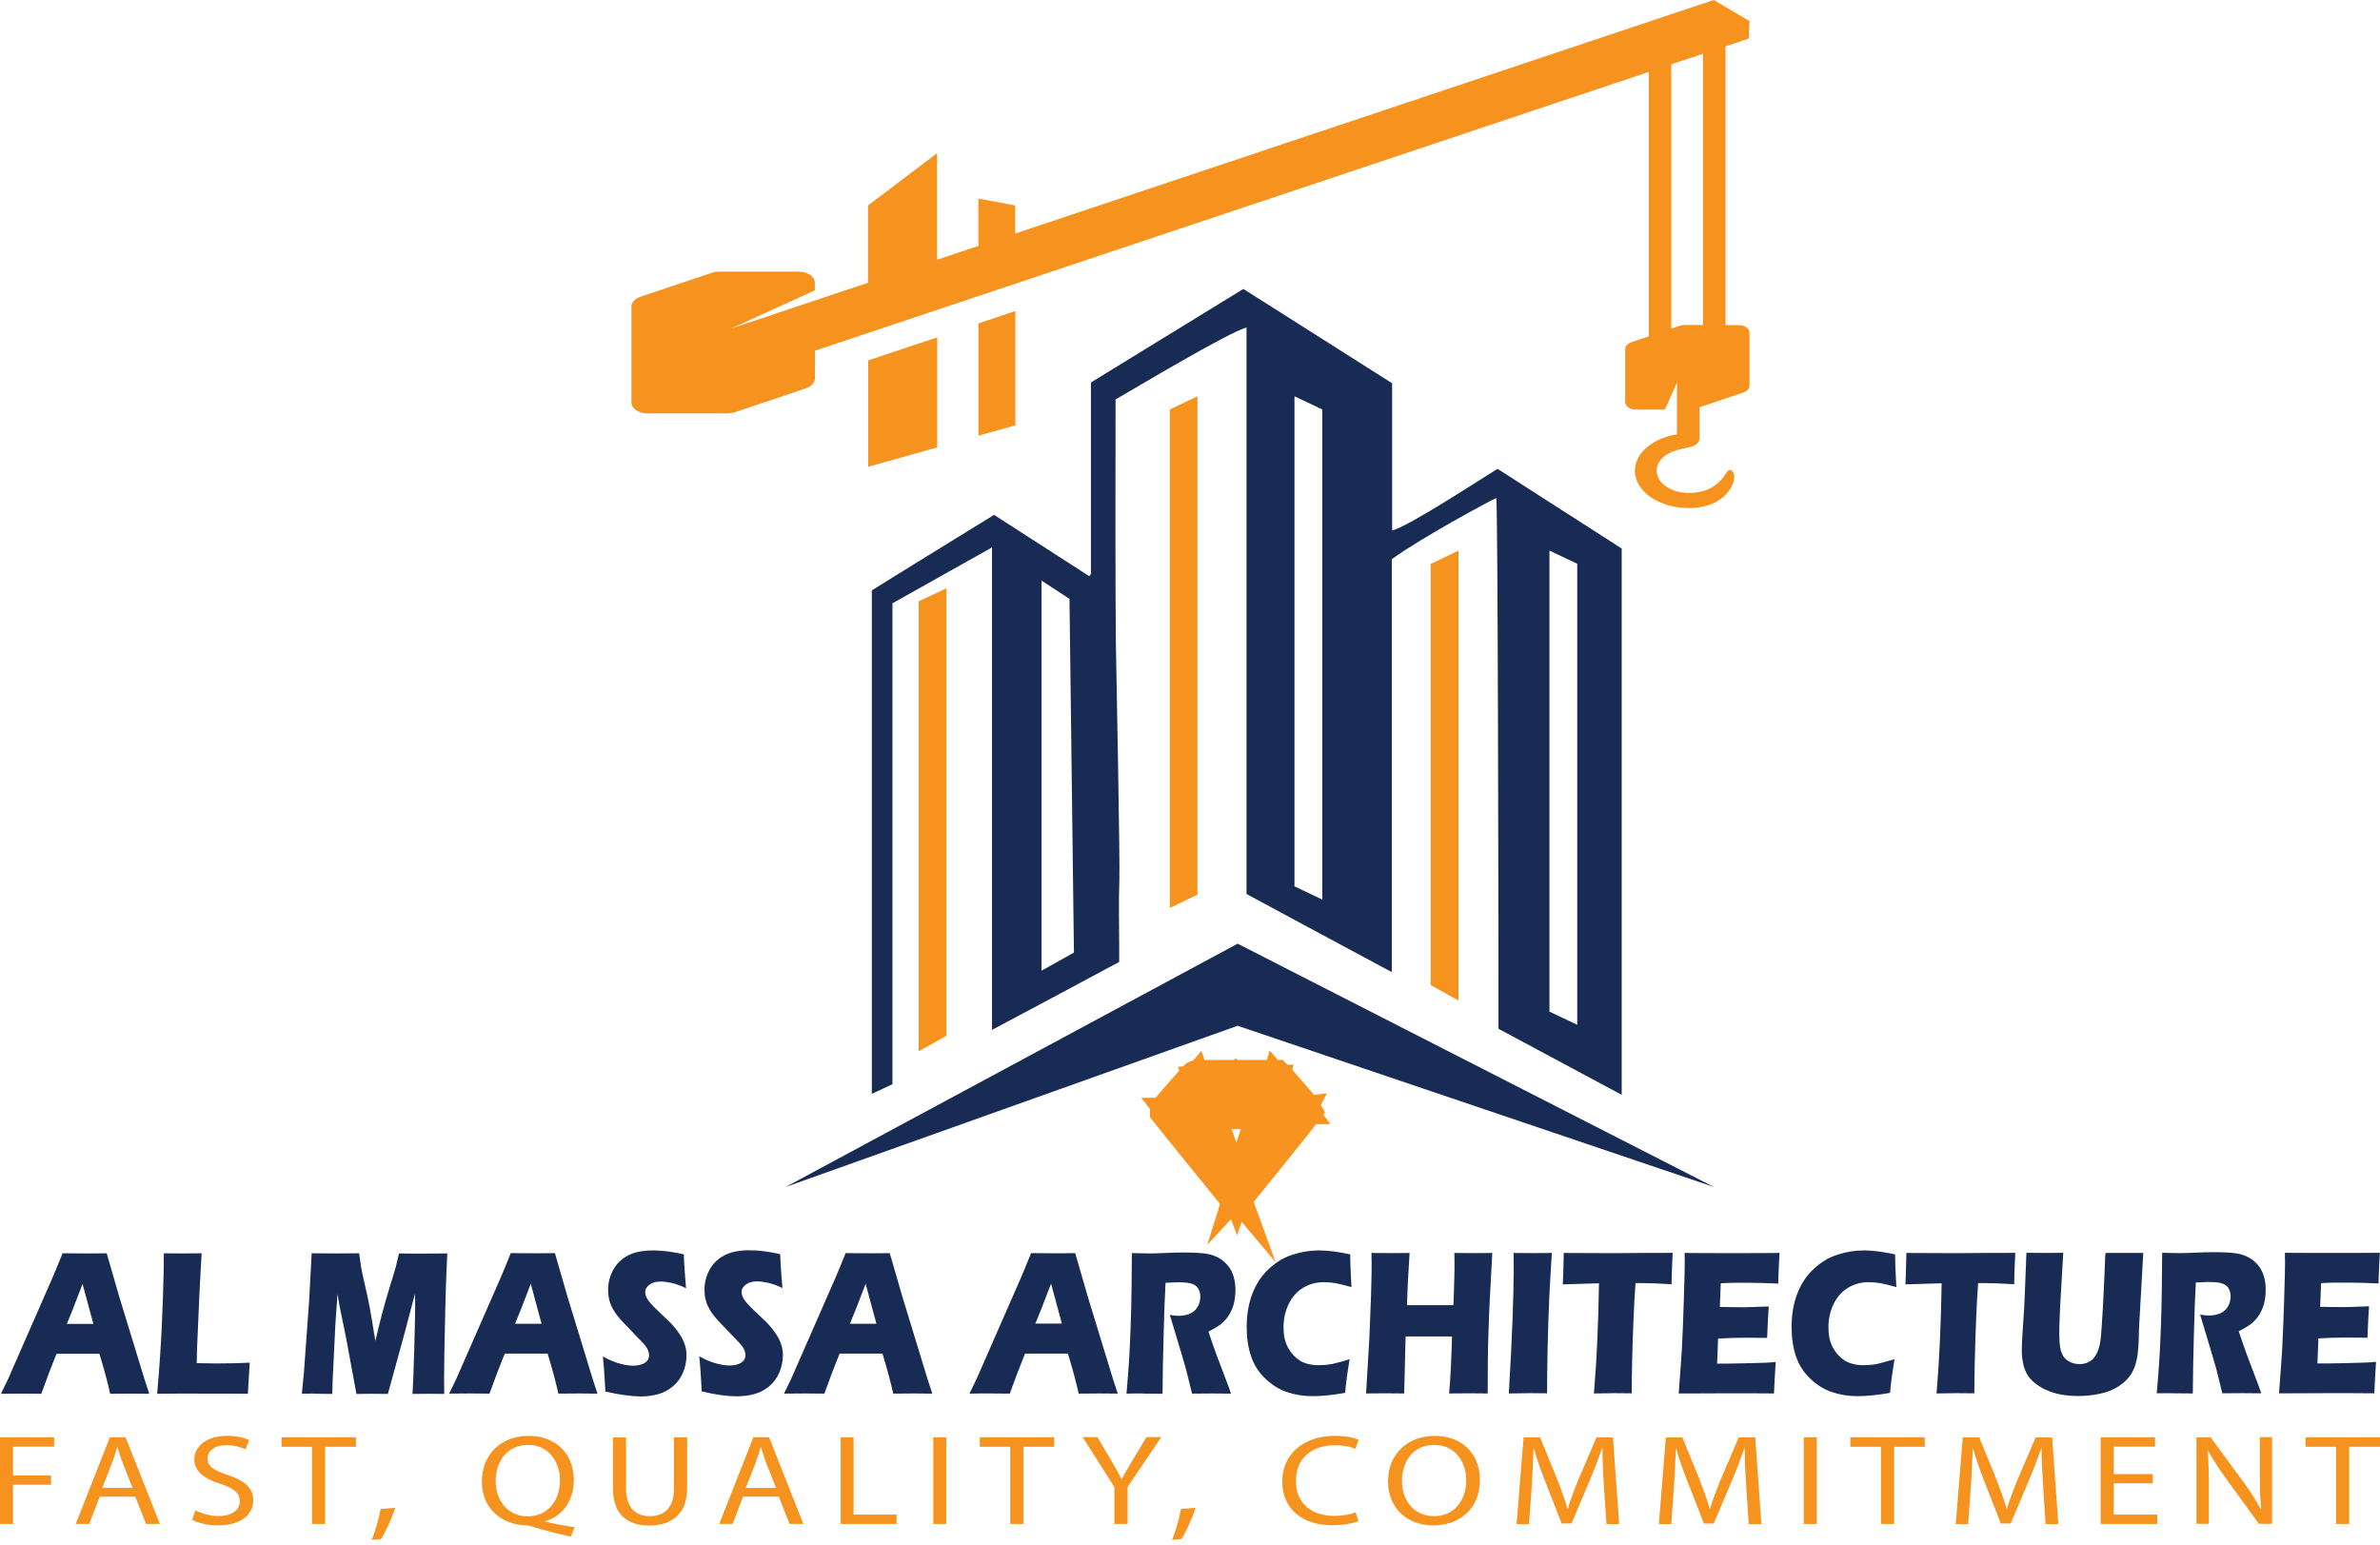 <svg xmlns="http://www.w3.org/2000/svg" width="228" height="148" viewBox="0 0 228 148" fill="none"><path d="M0.091 133.53L0.776 132.115L4.989 122.502L5.445 121.423C5.582 121.103 5.765 120.647 5.993 120.069C6.951 120.084 7.651 120.084 8.092 120.084C8.852 120.084 9.567 120.084 10.221 120.069L11.408 124.176L13.826 132.085L14.297 133.53C13.354 133.515 12.777 133.515 12.579 133.515C12.123 133.515 11.453 133.515 10.556 133.53C10.312 132.45 9.978 131.172 9.522 129.697H5.415C4.943 130.853 4.457 132.13 3.955 133.53C2.936 133.515 2.327 133.515 2.099 133.515C1.673 133.515 1.004 133.515 0.091 133.53ZM6.403 126.837H8.944C8.32 124.525 7.97 123.248 7.909 123.004C7.544 123.963 7.24 124.754 6.997 125.377L6.403 126.837Z" fill="#172B54"></path><path d="M15.058 133.53C15.195 131.978 15.286 130.716 15.347 129.727C15.469 127.932 15.545 126.168 15.606 124.404C15.666 122.639 15.697 121.194 15.697 120.069C16.442 120.084 17.096 120.084 17.659 120.084C18.039 120.084 18.602 120.084 19.317 120.069L19.119 123.643L18.876 129.225L18.845 130.594C19.788 130.609 20.397 130.625 20.671 130.625C22.1 130.625 23.18 130.594 23.925 130.549L23.743 133.53C22.313 133.515 20.944 133.515 19.651 133.515C17.918 133.499 16.381 133.515 15.058 133.53Z" fill="#172B54"></path><path d="M28.915 133.53L29.112 131.537L29.614 124.632L29.858 120.069C30.861 120.084 31.652 120.084 32.23 120.084C32.702 120.084 33.432 120.084 34.405 120.069C34.481 120.632 34.542 121.058 34.588 121.362C34.633 121.651 34.755 122.229 34.953 123.08C35.151 123.932 35.303 124.662 35.424 125.286C35.546 125.91 35.713 126.974 35.957 128.48C36.2 127.446 36.413 126.564 36.611 125.818C36.809 125.073 37.052 124.236 37.341 123.278C37.63 122.335 37.828 121.712 37.904 121.423C37.98 121.134 38.086 120.677 38.223 120.084C39.044 120.099 39.835 120.099 40.626 120.099C41.159 120.099 41.904 120.099 42.847 120.084C42.74 122.305 42.68 124.206 42.649 125.788C42.573 128.906 42.543 131.051 42.543 132.222C42.543 132.465 42.543 132.906 42.558 133.545C41.843 133.53 41.341 133.53 41.052 133.53C40.626 133.53 40.124 133.53 39.516 133.545C39.562 132.952 39.622 131.537 39.683 129.317C39.744 127.096 39.775 125.666 39.775 125.058C39.775 124.784 39.775 124.419 39.759 123.932L38.695 127.948L37.158 133.545C36.459 133.53 35.972 133.53 35.698 133.53C35.364 133.53 34.846 133.53 34.147 133.545L33.143 128.115L32.55 125.225C32.535 125.119 32.504 124.982 32.474 124.814C32.443 124.647 32.398 124.358 32.337 123.947L32.139 126.685L31.865 132.283L31.835 133.545C31.09 133.53 30.603 133.53 30.405 133.53C30.101 133.499 29.614 133.515 28.915 133.53Z" fill="#172B54"></path><path d="M43.029 133.515L43.714 132.1L47.927 122.487L48.383 121.407C48.52 121.088 48.703 120.632 48.931 120.054C49.889 120.069 50.589 120.069 51.03 120.069C51.791 120.069 52.505 120.069 53.159 120.054L54.346 124.16L56.764 132.07L57.236 133.515C56.293 133.499 55.715 133.499 55.517 133.499C55.061 133.499 54.392 133.499 53.494 133.515C53.251 132.435 52.916 131.157 52.46 129.682H48.353C47.882 130.838 47.395 132.115 46.893 133.515C45.874 133.499 45.265 133.499 45.037 133.499C44.627 133.499 43.957 133.499 43.029 133.515ZM49.342 126.822H51.882C51.258 124.51 50.908 123.233 50.847 122.989C50.482 123.947 50.178 124.738 49.935 125.362L49.342 126.822Z" fill="#172B54"></path><path d="M57.996 133.317C57.92 131.918 57.844 130.792 57.753 129.956C58.361 130.29 58.909 130.518 59.38 130.64C59.852 130.762 60.278 130.838 60.628 130.838C61.099 130.838 61.479 130.746 61.753 130.579C62.027 130.412 62.179 130.168 62.179 129.834C62.179 129.727 62.164 129.621 62.133 129.514C62.103 129.408 62.057 129.302 61.981 129.165C61.905 129.028 61.799 128.891 61.662 128.739L60.126 127.126C59.761 126.761 59.517 126.488 59.38 126.336C59.091 126.001 58.863 125.681 58.711 125.393C58.544 125.104 58.437 124.815 58.361 124.51C58.285 124.206 58.255 123.887 58.255 123.552C58.255 123.157 58.316 122.761 58.437 122.381C58.559 122.001 58.726 121.636 58.97 121.301C59.198 120.966 59.517 120.677 59.898 120.434C60.278 120.191 60.704 120.023 61.145 119.932C61.586 119.841 62.042 119.795 62.514 119.795C63.426 119.795 64.43 119.917 65.51 120.175C65.525 120.632 65.54 121.042 65.571 121.423C65.586 121.803 65.647 122.457 65.723 123.415C65.221 123.172 64.765 123.005 64.354 122.913C63.943 122.822 63.578 122.776 63.289 122.776C62.864 122.776 62.514 122.868 62.24 123.065C61.966 123.263 61.814 123.491 61.814 123.78C61.814 123.917 61.829 124.039 61.875 124.16C61.92 124.282 61.996 124.434 62.118 124.602C62.24 124.769 62.392 124.951 62.59 125.149C62.788 125.347 63.092 125.651 63.517 126.047L64.111 126.609C64.278 126.777 64.476 126.99 64.674 127.233C64.871 127.476 65.054 127.72 65.191 127.948C65.343 128.191 65.449 128.404 65.525 128.602C65.601 128.8 65.662 128.997 65.708 129.195C65.738 129.393 65.769 129.606 65.769 129.834C65.769 130.427 65.647 130.99 65.419 131.522C65.191 132.055 64.856 132.496 64.43 132.845C64.004 133.195 63.533 133.439 63.016 133.576C62.498 133.712 61.966 133.788 61.388 133.788C60.445 133.773 59.335 133.621 57.996 133.317Z" fill="#172B54"></path><path d="M67.229 133.302C67.153 131.902 67.077 130.777 66.985 129.94C67.594 130.275 68.141 130.503 68.613 130.625C69.084 130.746 69.51 130.822 69.86 130.822C70.332 130.822 70.712 130.731 70.986 130.564C71.26 130.396 71.412 130.153 71.412 129.818C71.412 129.712 71.396 129.606 71.366 129.499C71.335 129.393 71.29 129.286 71.214 129.149C71.138 129.028 71.031 128.875 70.894 128.723L69.358 127.111C68.993 126.746 68.75 126.472 68.613 126.32C68.324 125.986 68.096 125.666 67.944 125.377C67.776 125.088 67.67 124.799 67.594 124.495C67.518 124.191 67.487 123.871 67.487 123.537C67.487 123.141 67.548 122.746 67.67 122.366C67.792 121.985 67.959 121.62 68.202 121.286C68.43 120.951 68.75 120.662 69.13 120.419C69.51 120.175 69.936 120.008 70.377 119.917C70.818 119.825 71.275 119.78 71.746 119.78C72.659 119.78 73.663 119.901 74.743 120.16C74.758 120.616 74.773 121.027 74.803 121.407C74.819 121.788 74.879 122.442 74.956 123.4C74.454 123.156 73.997 122.989 73.587 122.898C73.176 122.807 72.811 122.761 72.522 122.761C72.096 122.761 71.746 122.852 71.472 123.05C71.199 123.248 71.046 123.476 71.046 123.765C71.046 123.902 71.062 124.023 71.107 124.145C71.153 124.267 71.229 124.419 71.351 124.586C71.472 124.753 71.624 124.936 71.822 125.134C72.02 125.331 72.324 125.636 72.75 126.031L73.343 126.594C73.511 126.761 73.708 126.974 73.906 127.218C74.104 127.461 74.286 127.704 74.423 127.932C74.575 128.176 74.682 128.389 74.758 128.586C74.834 128.784 74.895 128.982 74.94 129.18C74.971 129.377 75.001 129.59 75.001 129.818C75.001 130.412 74.879 130.974 74.651 131.507C74.423 132.039 74.089 132.48 73.663 132.83C73.237 133.18 72.765 133.423 72.248 133.56C71.731 133.697 71.199 133.773 70.621 133.773C69.678 133.773 68.567 133.621 67.229 133.302Z" fill="#172B54"></path><path d="M75.108 133.515L75.792 132.1L80.005 122.487L80.462 121.407C80.599 121.088 80.781 120.632 81.009 120.054C81.967 120.069 82.667 120.069 83.108 120.069C83.869 120.069 84.584 120.069 85.238 120.054L86.424 124.16L88.842 132.07L89.314 133.515C88.371 133.499 87.793 133.499 87.595 133.499C87.139 133.499 86.47 133.499 85.572 133.515C85.329 132.435 84.994 131.157 84.538 129.682H80.431C79.96 130.838 79.473 132.115 78.971 133.515C77.952 133.499 77.344 133.499 77.115 133.499C76.689 133.499 76.02 133.499 75.108 133.515ZM81.42 126.822H83.96C83.336 124.51 82.987 123.233 82.926 122.989C82.561 123.947 82.256 124.738 82.013 125.362L81.42 126.822Z" fill="#172B54"></path><path d="M92.873 133.515L93.558 132.1L97.771 122.487L98.227 121.407C98.364 121.088 98.546 120.632 98.775 120.054C99.733 120.069 100.433 120.069 100.874 120.069C101.634 120.069 102.349 120.069 103.003 120.054L104.189 124.16L106.608 132.07L107.079 133.515C106.136 133.499 105.558 133.499 105.361 133.499C104.904 133.499 104.235 133.499 103.338 133.515C103.094 132.435 102.76 131.157 102.303 129.682H98.197C97.725 130.838 97.238 132.115 96.737 133.515C95.717 133.499 95.109 133.499 94.881 133.499C94.455 133.484 93.801 133.499 92.873 133.515ZM99.185 126.807H101.725C101.102 124.495 100.752 123.217 100.691 122.974C100.326 123.932 100.022 124.723 99.778 125.347L99.185 126.807Z" fill="#172B54"></path><path d="M107.916 133.515C108.022 132.359 108.098 131.309 108.159 130.381C108.22 129.454 108.266 128.374 108.311 127.157C108.357 125.94 108.387 124.647 108.403 123.294C108.418 121.94 108.433 120.86 108.433 120.054C109.118 120.069 109.665 120.084 110.076 120.084C110.517 120.084 111.034 120.069 111.673 120.039C112.296 120.008 112.905 119.993 113.498 119.993C114.198 119.993 114.821 120.023 115.354 120.084C115.764 120.13 116.129 120.221 116.464 120.373C116.799 120.525 117.072 120.693 117.301 120.906C117.529 121.118 117.726 121.347 117.879 121.605C118.031 121.864 118.152 122.168 118.228 122.503C118.32 122.852 118.35 123.217 118.35 123.613C118.35 124.054 118.304 124.465 118.213 124.845C118.122 125.225 117.97 125.59 117.772 125.925C117.574 126.259 117.316 126.548 117.027 126.807C116.723 127.05 116.297 127.309 115.764 127.568L116.19 128.815C116.312 129.165 116.434 129.514 116.571 129.88L117.666 132.769C117.711 132.891 117.803 133.134 117.924 133.515C117.027 133.5 116.418 133.5 116.114 133.5C115.719 133.5 115.08 133.5 114.198 133.515C114.106 133.18 113.954 132.541 113.726 131.613C113.635 131.233 113.559 130.929 113.483 130.716C113.346 130.245 113.163 129.591 112.905 128.754L112.068 125.971C112.357 126.031 112.646 126.062 112.935 126.062C113.331 126.062 113.696 125.986 114.015 125.849C114.335 125.697 114.578 125.484 114.745 125.18C114.913 124.875 114.989 124.556 114.989 124.221C114.989 123.932 114.928 123.689 114.806 123.476C114.684 123.263 114.487 123.096 114.213 123.005C113.939 122.898 113.528 122.852 112.966 122.852C112.768 122.852 112.585 122.852 112.373 122.868C112.175 122.883 111.931 122.883 111.658 122.898C111.582 124.252 111.521 125.894 111.475 127.826C111.414 129.773 111.384 131.674 111.369 133.53C110.456 133.515 109.863 133.515 109.589 133.515C109.315 133.484 108.737 133.5 107.916 133.515Z" fill="#172B54"></path><path d="M129.286 130.214C129.225 130.594 129.149 131.142 129.043 131.826C128.952 132.511 128.891 133.058 128.86 133.439C127.689 133.652 126.655 133.758 125.742 133.758C124.86 133.758 124.039 133.621 123.278 133.363C122.518 133.104 121.818 132.663 121.194 132.055C120.556 131.446 120.114 130.731 119.841 129.91C119.567 129.089 119.43 128.161 119.43 127.142C119.43 125.955 119.613 124.875 119.978 123.932C120.343 122.989 120.875 122.183 121.559 121.56C122.244 120.921 123.004 120.464 123.826 120.206C124.647 119.932 125.499 119.795 126.366 119.795C127.172 119.795 128.161 119.917 129.347 120.175L129.362 120.997C129.377 121.362 129.393 121.757 129.408 122.183L129.469 123.309C128.83 123.126 128.313 123.005 127.917 122.928C127.522 122.868 127.157 122.837 126.822 122.837C126.092 122.837 125.423 123.02 124.845 123.37C124.252 123.719 123.795 124.237 123.461 124.921C123.126 125.605 122.959 126.351 122.959 127.172C122.959 127.917 123.096 128.571 123.385 129.104C123.674 129.636 124.054 130.047 124.525 130.351C125.012 130.64 125.605 130.792 126.305 130.792C126.685 130.792 127.111 130.762 127.567 130.686C128.024 130.579 128.602 130.442 129.286 130.214Z" fill="#172B54"></path><path d="M130.868 133.499L131.187 128.115L131.34 124.191L131.385 122.442C131.4 121.94 131.4 121.453 131.4 120.981L131.385 120.038C132.237 120.054 132.876 120.054 133.302 120.054C133.636 120.054 134.214 120.054 135.036 120.038C134.914 121.924 134.823 123.597 134.792 125.042H139.234C139.264 124.495 139.279 123.78 139.31 122.852C139.34 121.94 139.34 121.301 139.34 120.966C139.34 120.784 139.34 120.479 139.325 120.038L141.257 120.054C141.454 120.054 142.032 120.054 142.96 120.038C142.762 123.415 142.641 125.925 142.595 127.583C142.534 129.225 142.519 131.203 142.519 133.499L140.739 133.484C140.466 133.484 139.842 133.484 138.823 133.499C138.96 131.933 139.051 130.107 139.097 128.039H134.655L134.518 133.499L132.617 133.484C132.374 133.484 131.796 133.484 130.868 133.499Z" fill="#172B54"></path><path d="M144.542 133.499C144.861 128.221 145.013 124.16 145.013 121.316L144.998 120.038C145.957 120.054 146.58 120.054 146.915 120.054C147.067 120.054 147.645 120.054 148.664 120.038C148.573 121.514 148.481 122.913 148.421 124.236C148.344 126.077 148.284 127.796 148.253 129.393C148.223 130.99 148.208 132.359 148.208 133.484L146.534 133.469C146.23 133.484 145.561 133.484 144.542 133.499Z" fill="#172B54"></path><path d="M152.695 133.499C152.968 130.305 153.12 126.792 153.181 122.944L149.713 123.05L149.759 121.955C149.774 121.377 149.789 120.723 149.805 120.038C151.356 120.054 153.151 120.054 155.204 120.054L157.212 120.038H159.174L160.239 120.023L160.193 120.997C160.178 121.514 160.163 121.94 160.148 122.274C160.132 122.609 160.132 122.867 160.132 123.035C158.976 122.959 158.003 122.928 157.258 122.928H156.68C156.604 124.084 156.528 125.164 156.497 126.153C156.436 127.567 156.391 128.936 156.36 130.26C156.33 131.583 156.315 132.663 156.315 133.484C155.417 133.469 154.854 133.469 154.581 133.469C154.337 133.484 153.714 133.484 152.695 133.499Z" fill="#172B54"></path><path d="M160.817 133.499C160.954 131.796 161.045 130.381 161.121 129.24C161.182 128.1 161.243 126.579 161.303 124.677C161.364 122.776 161.395 121.529 161.395 120.905L161.38 120.038C162.657 120.054 164.209 120.054 166.034 120.054C167.707 120.054 169.198 120.054 170.475 120.038L170.46 120.358C170.46 120.434 170.445 120.723 170.414 121.21L170.369 122.274C170.354 122.502 170.354 122.731 170.354 122.974C169.304 122.928 168.422 122.898 167.707 122.898C166.931 122.898 166.399 122.898 166.125 122.898C165.851 122.898 165.425 122.913 164.847 122.943L164.756 125.21C165.395 125.225 166.14 125.24 167.007 125.24C167.311 125.24 168.118 125.21 169.441 125.164C169.38 126.001 169.334 127.005 169.289 128.176C168.346 128.161 167.631 128.161 167.114 128.161C166.368 128.161 165.517 128.191 164.589 128.237L164.498 130.64H165.441C165.714 130.64 166.292 130.625 167.159 130.609L168.848 130.564C169.091 130.564 169.517 130.533 170.11 130.488C170.049 131.461 169.988 132.465 169.943 133.499C168.62 133.484 167.159 133.484 165.578 133.484L161.988 133.499H160.817Z" fill="#172B54"></path><path d="M181.487 130.214C181.427 130.594 181.35 131.142 181.244 131.826C181.153 132.511 181.092 133.058 181.062 133.439C179.89 133.652 178.856 133.758 177.943 133.758C177.061 133.758 176.24 133.621 175.479 133.363C174.719 133.104 174.019 132.663 173.396 132.055C172.757 131.446 172.316 130.731 172.042 129.91C171.768 129.089 171.631 128.161 171.631 127.142C171.631 125.955 171.814 124.875 172.179 123.932C172.544 122.989 173.076 122.183 173.761 121.56C174.445 120.921 175.206 120.464 176.027 120.206C176.848 119.932 177.7 119.795 178.567 119.795C179.373 119.795 180.362 119.917 181.548 120.175L181.563 120.997C181.579 121.362 181.594 121.757 181.609 122.183L181.67 123.309C181.031 123.126 180.514 123.005 180.118 122.928C179.723 122.868 179.358 122.837 179.023 122.837C178.293 122.837 177.624 123.02 177.046 123.37C176.453 123.719 175.997 124.237 175.662 124.921C175.327 125.605 175.16 126.351 175.16 127.172C175.16 127.917 175.297 128.571 175.586 129.104C175.875 129.636 176.255 130.047 176.727 130.351C177.213 130.64 177.807 130.792 178.506 130.792C178.886 130.792 179.312 130.762 179.769 130.686C180.225 130.579 180.788 130.427 181.487 130.214Z" fill="#172B54"></path><path d="M185.518 133.499C185.792 130.305 185.944 126.792 186.005 122.944L182.537 123.05L182.583 121.955C182.598 121.377 182.613 120.723 182.628 120.038C184.18 120.054 185.974 120.054 188.028 120.054L190.035 120.038H191.998L193.062 120.023L193.017 120.997C193.001 121.514 192.986 121.94 192.971 122.274C192.956 122.609 192.956 122.867 192.956 123.035C191.8 122.959 190.826 122.928 190.081 122.928H189.503C189.427 124.084 189.351 125.164 189.321 126.153C189.26 127.567 189.214 128.936 189.184 130.26C189.153 131.583 189.138 132.663 189.138 133.484C188.241 133.469 187.678 133.469 187.404 133.469C187.161 133.469 186.537 133.484 185.518 133.499Z" fill="#172B54"></path><path d="M194.127 120.023C194.979 120.038 195.572 120.038 195.922 120.038C196.363 120.038 196.941 120.038 197.656 120.023L197.412 124.221C197.367 125.012 197.321 125.742 197.306 126.442C197.275 127.126 197.276 127.613 197.276 127.872C197.276 128.374 197.306 128.784 197.367 129.119C197.428 129.453 197.534 129.742 197.686 129.971C197.838 130.199 198.066 130.381 198.34 130.503C198.614 130.625 198.918 130.686 199.222 130.686C199.481 130.686 199.724 130.64 199.952 130.549C200.135 130.473 200.287 130.381 200.439 130.26C200.561 130.138 200.667 130.001 200.759 129.849C200.88 129.666 200.972 129.423 201.063 129.149C201.154 128.891 201.215 128.541 201.261 128.115C201.306 127.689 201.367 126.7 201.458 125.179C201.534 123.887 201.58 122.685 201.626 121.605C201.656 120.556 201.686 120.038 201.717 120.038C202.538 120.038 203.192 120.038 203.664 120.038H205.322L204.926 127.035C204.926 127.172 204.911 127.278 204.911 127.354C204.896 128.723 204.82 129.682 204.698 130.244C204.576 130.807 204.394 131.294 204.12 131.705C203.846 132.115 203.451 132.496 202.934 132.83C202.417 133.165 201.823 133.393 201.154 133.53C200.485 133.667 199.816 133.743 199.131 133.743C198.523 133.743 197.93 133.697 197.367 133.591C196.85 133.484 196.378 133.332 195.952 133.134C195.526 132.937 195.161 132.693 194.857 132.435C194.568 132.191 194.355 131.933 194.203 131.674C194.051 131.416 193.929 131.111 193.838 130.746C193.747 130.336 193.686 129.895 193.686 129.438C193.686 129.286 193.686 129.043 193.701 128.723C193.716 128.404 193.732 127.948 193.777 127.354L193.884 125.773C193.914 125.362 193.944 124.754 193.975 123.947L194.127 120.023Z" fill="#172B54"></path><path d="M206.615 133.484C206.721 132.328 206.797 131.279 206.858 130.351C206.919 129.423 206.964 128.343 207.01 127.126C207.056 125.91 207.086 124.617 207.101 123.263C207.116 121.909 207.132 120.829 207.132 120.023C207.816 120.038 208.364 120.054 208.774 120.054C209.215 120.054 209.733 120.038 210.371 120.008C210.995 119.978 211.603 119.962 212.197 119.962C212.896 119.962 213.52 119.993 214.052 120.054C214.463 120.099 214.828 120.191 215.163 120.343C215.497 120.495 215.771 120.662 215.999 120.875C216.227 121.088 216.425 121.316 216.577 121.575C216.729 121.833 216.851 122.137 216.927 122.472C217.018 122.822 217.049 123.187 217.049 123.582C217.049 124.023 217.003 124.434 216.912 124.814C216.821 125.195 216.668 125.56 216.471 125.894C216.273 126.229 216.014 126.533 215.725 126.777C215.421 127.02 214.995 127.278 214.463 127.537L214.889 128.784C215.011 129.134 215.132 129.484 215.269 129.849L216.364 132.739C216.41 132.861 216.501 133.104 216.623 133.484C215.725 133.469 215.117 133.469 214.813 133.469C214.417 133.469 213.779 133.469 212.896 133.484C212.805 133.15 212.653 132.511 212.425 131.583C212.334 131.203 212.258 130.898 212.181 130.686C212.045 130.214 211.862 129.56 211.603 128.723L210.767 125.94C211.056 126.001 211.345 126.031 211.634 126.031C212.029 126.031 212.394 125.955 212.714 125.818C213.033 125.666 213.277 125.453 213.444 125.149C213.611 124.845 213.687 124.525 213.687 124.191C213.687 123.902 213.626 123.658 213.505 123.446C213.383 123.233 213.185 123.065 212.912 122.974C212.638 122.868 212.227 122.822 211.664 122.822C211.467 122.822 211.284 122.822 211.071 122.837C210.873 122.852 210.63 122.852 210.356 122.868C210.28 124.221 210.219 125.864 210.174 127.796C210.113 129.743 210.082 131.644 210.067 133.499C209.155 133.484 208.561 133.484 208.288 133.484C207.999 133.469 207.436 133.469 206.615 133.484Z" fill="#172B54"></path><path d="M218.326 133.484C218.463 131.781 218.555 130.366 218.631 129.225C218.691 128.085 218.752 126.564 218.813 124.662C218.874 122.761 218.904 121.514 218.904 120.89L218.889 120.023C220.167 120.038 221.718 120.038 223.543 120.038C225.217 120.038 226.707 120.038 227.985 120.023L227.97 120.343C227.97 120.419 227.954 120.708 227.924 121.194L227.878 122.259C227.863 122.487 227.863 122.715 227.863 122.959C226.814 122.913 225.931 122.883 225.217 122.883C224.441 122.883 223.908 122.883 223.635 122.883C223.361 122.883 222.935 122.898 222.357 122.928L222.266 125.195C222.905 125.21 223.65 125.225 224.517 125.225C224.821 125.225 225.627 125.195 226.95 125.149C226.89 125.986 226.844 126.989 226.798 128.161C225.855 128.145 225.141 128.145 224.623 128.145C223.878 128.145 223.026 128.176 222.098 128.221L222.007 130.625H222.95C223.224 130.625 223.802 130.609 224.669 130.594L226.357 130.549C226.601 130.549 227.027 130.518 227.62 130.473C227.559 131.446 227.498 132.45 227.452 133.484C226.129 133.469 224.669 133.469 223.087 133.469L219.498 133.484H218.326Z" fill="#172B54"></path><path d="M0 137.698H5.187V138.595H1.247V141.363H4.898V142.245H1.247V146.002H0V137.698Z" fill="#F6921E"></path><path d="M9.552 143.386L8.548 146.002H7.255L10.525 137.698H12.031L15.317 146.002H13.993L12.959 143.386H9.552ZM12.7 142.55L11.757 140.162C11.544 139.614 11.408 139.127 11.255 138.641H11.225C11.088 139.127 10.921 139.644 10.738 140.146L9.795 142.55H12.7Z" fill="#F6921E"></path><path d="M18.709 144.694C19.271 144.983 20.077 145.242 20.944 145.242C22.222 145.242 22.967 144.664 22.967 143.827C22.967 143.051 22.45 142.61 21.157 142.169C19.591 141.683 18.617 140.983 18.617 139.812C18.617 138.519 19.864 137.561 21.735 137.561C22.724 137.561 23.439 137.758 23.865 137.971L23.515 138.853C23.195 138.701 22.557 138.458 21.69 138.458C20.382 138.458 19.88 139.142 19.88 139.705C19.88 140.481 20.473 140.861 21.796 141.302C23.424 141.85 24.26 142.519 24.26 143.751C24.26 145.029 23.165 146.139 20.884 146.139C19.956 146.139 18.937 145.911 18.419 145.607L18.709 144.694Z" fill="#F6921E"></path><path d="M29.903 138.61H26.968V137.698H34.101V138.61H31.15V146.002H29.888V138.61H29.903Z" fill="#F6921E"></path><path d="M35.607 147.523C35.926 146.793 36.307 145.47 36.459 144.572L37.858 144.451C37.523 145.5 36.9 146.869 36.504 147.447L35.607 147.523Z" fill="#F6921E"></path><path d="M54.681 147.219C53.372 146.93 52.11 146.595 51 146.261C50.802 146.2 50.604 146.139 50.406 146.139C48.125 146.063 46.163 144.603 46.163 141.941C46.163 139.279 48.049 137.561 50.65 137.561C53.266 137.561 54.969 139.31 54.969 141.759C54.969 143.888 53.829 145.257 52.232 145.744V145.789C53.19 146.002 54.239 146.2 55.045 146.322L54.681 147.219ZM53.646 141.804C53.646 140.146 52.642 138.428 50.604 138.428C48.505 138.428 47.471 140.101 47.486 141.911C47.471 143.675 48.596 145.272 50.543 145.272C52.536 145.257 53.646 143.705 53.646 141.804Z" fill="#F6921E"></path><path d="M59.974 137.698V142.61C59.974 144.466 60.932 145.257 62.225 145.257C63.654 145.257 64.567 144.436 64.567 142.61V137.698H65.829V142.55C65.829 145.105 64.278 146.154 62.179 146.154C60.202 146.154 58.726 145.181 58.726 142.61V137.713H59.974V137.698Z" fill="#F6921E"></path><path d="M71.183 143.386L70.18 146.002H68.902L72.172 137.698H73.678L76.963 146.002H75.64L74.606 143.386H71.183ZM74.347 142.55L73.404 140.162C73.191 139.614 73.054 139.127 72.902 138.641H72.872C72.735 139.127 72.568 139.644 72.385 140.146L71.442 142.55H74.347Z" fill="#F6921E"></path><path d="M80.522 137.698H81.77V145.105H85.892V146.002H80.538V137.698H80.522Z" fill="#F6921E"></path><path d="M90.652 137.698V146.002H89.405V137.698H90.652Z" fill="#F6921E"></path><path d="M96.797 138.61H93.862V137.698H100.995V138.61H98.044V146.002H96.782V138.61H96.797Z" fill="#F6921E"></path><path d="M106.76 146.002V142.473L103.718 137.682H105.132L106.486 139.979C106.851 140.602 107.14 141.12 107.444 141.698H107.475C107.749 141.15 108.068 140.618 108.448 139.979L109.832 137.682H111.247L108.022 142.458V146.002H106.76Z" fill="#F6921E"></path><path d="M112.281 147.523C112.601 146.793 112.981 145.47 113.133 144.572L114.532 144.451C114.198 145.5 113.574 146.869 113.179 147.447L112.281 147.523Z" fill="#F6921E"></path><path d="M130.138 145.728C129.682 145.926 128.769 146.124 127.598 146.124C124.875 146.124 122.837 144.648 122.837 141.926C122.837 139.325 124.875 137.561 127.872 137.561C129.073 137.561 129.834 137.789 130.153 137.926L129.849 138.808C129.377 138.61 128.708 138.458 127.902 138.458C125.651 138.458 124.145 139.705 124.145 141.88C124.145 143.918 125.499 145.226 127.841 145.226C128.602 145.226 129.377 145.09 129.864 144.877L130.138 145.728Z" fill="#F6921E"></path><path d="M141.774 141.759C141.774 144.618 139.751 146.139 137.302 146.139C134.762 146.139 132.967 144.436 132.967 141.926C132.967 139.294 134.868 137.561 137.439 137.561C140.07 137.561 141.774 139.294 141.774 141.759ZM134.306 141.895C134.306 143.675 135.416 145.257 137.378 145.257C139.355 145.257 140.466 143.69 140.466 141.804C140.466 140.146 139.462 138.428 137.393 138.428C135.325 138.428 134.306 140.07 134.306 141.895Z" fill="#F6921E"></path><path d="M153.653 142.352C153.577 141.196 153.501 139.796 153.516 138.762H153.47C153.136 139.736 152.74 140.77 152.253 141.926L150.55 145.957H149.607L148.055 142.002C147.599 140.831 147.219 139.751 146.945 138.777H146.915C146.884 139.812 146.808 141.211 146.732 142.458L146.474 146.017H145.287L145.956 137.713H147.538L149.181 141.728C149.577 142.747 149.911 143.66 150.154 144.527H150.2C150.443 143.69 150.793 142.778 151.219 141.728L152.938 137.713H154.52L155.113 146.017H153.896L153.653 142.352Z" fill="#F6921E"></path><path d="M167.281 142.352C167.205 141.196 167.129 139.796 167.144 138.762H167.099C166.764 139.736 166.368 140.77 165.882 141.926L164.178 145.957H163.235L161.684 142.002C161.227 140.831 160.847 139.751 160.573 138.777H160.543C160.513 139.812 160.437 141.211 160.36 142.458L160.102 146.017H158.916L159.585 137.713H161.167L162.809 141.728C163.205 142.747 163.539 143.66 163.783 144.527H163.828C164.072 143.69 164.422 142.778 164.847 141.728L166.566 137.713H168.148L168.741 146.017H167.524L167.281 142.352Z" fill="#F6921E"></path><path d="M174.05 137.698V146.002H172.802V137.698H174.05Z" fill="#F6921E"></path><path d="M180.195 138.61H177.259V137.698H184.393V138.61H181.457V146.002H180.195V138.61Z" fill="#F6921E"></path><path d="M195.724 142.352C195.648 141.196 195.572 139.796 195.587 138.762H195.542C195.207 139.736 194.811 140.77 194.325 141.926L192.621 145.957H191.678L190.127 142.002C189.67 140.831 189.29 139.751 189.016 138.777H188.986C188.956 139.812 188.88 141.211 188.803 142.458L188.545 146.017H187.358L188.028 137.713H189.61L191.252 141.728C191.648 142.747 191.982 143.66 192.226 144.527H192.271C192.515 143.69 192.865 142.778 193.29 141.728L195.009 137.713H196.591L197.184 146.017H195.967L195.724 142.352Z" fill="#F6921E"></path><path d="M206.234 142.108H202.493V145.105H206.66V146.002H201.245V137.698H206.447V138.595H202.493V141.226H206.234V142.108Z" fill="#F6921E"></path><path d="M210.417 146.002V137.697H211.771L214.858 141.895C215.573 142.869 216.136 143.751 216.592 144.603L216.623 144.588C216.501 143.477 216.486 142.473 216.486 141.165V137.682H217.657V145.987H216.395L213.337 141.774C212.668 140.846 212.029 139.903 211.543 139.005L211.497 139.021C211.573 140.07 211.603 141.074 211.603 142.443V145.987H210.417V146.002Z" fill="#F6921E"></path><path d="M223.802 138.61H220.866V137.698H228V138.61H225.049V146.002H223.787V138.61H223.802Z" fill="#F6921E"></path><path fill-rule="evenodd" clip-rule="evenodd" d="M167.601 2.023L167.524 3.696L165.304 4.441V31.15H166.566C167.144 31.15 167.601 31.47 167.601 31.865C167.601 33.371 167.601 35.713 167.601 36.945C167.601 37.219 167.372 37.478 167.023 37.599L162.809 39.014V41.995C162.809 42.269 162.627 42.528 162.292 42.695C162.034 42.832 160.984 43.014 160.649 43.121C159.509 43.425 158.703 44.201 158.703 45.098C158.703 46.269 160.072 47.227 161.775 47.227C164.924 47.227 165.289 44.916 165.745 45.022C166.749 45.235 165.958 48.672 161.775 48.672C158.931 48.672 156.619 47.075 156.619 45.098C156.619 43.395 158.353 41.965 160.649 41.615V36.656L159.494 39.242H156.725C156.147 39.242 155.691 38.923 155.691 38.527C155.691 37.022 155.691 34.679 155.691 33.447C155.691 33.173 155.919 32.915 156.269 32.793L157.957 32.23V6.89L78.074 33.599V36.246C78.074 36.656 77.739 37.022 77.207 37.204C75.442 37.797 71.503 39.12 70.362 39.501C70.149 39.577 69.921 39.607 69.693 39.607C68.461 39.607 64.293 39.607 62.012 39.607C61.175 39.607 60.491 39.136 60.491 38.542C60.491 36.322 60.491 31.211 60.491 29.386C60.491 28.975 60.825 28.61 61.358 28.428C63.122 27.835 67.061 26.511 68.202 26.131C68.415 26.055 68.643 26.025 68.871 26.025C70.103 26.025 74.256 26.025 76.537 26.025C77.374 26.025 78.058 26.496 78.058 27.089V27.819L70.012 31.485L83.154 27.089V19.682L89.77 14.678V24.884L93.725 23.561V19.028L97.254 19.682V22.374L164.178 0L167.601 2.023ZM89.785 42.862L83.169 44.718V34.527L89.785 32.322V42.862ZM97.269 40.748L93.74 41.737V30.983L97.269 29.797V40.748ZM163.129 5.156L160.102 6.16V31.485L160.908 31.211C161.045 31.166 161.197 31.135 161.364 31.135H163.144V5.156H163.129Z" fill="#F6921E"></path><path d="M143.462 44.916C142.276 45.63 134.762 50.558 133.363 50.817C133.363 45.98 133.363 41.295 133.363 36.717C132.419 36.124 119.111 27.682 119.111 27.682C119.111 27.682 105.923 35.774 104.585 36.596C104.554 36.656 104.509 36.702 104.509 36.763C104.509 42.816 104.509 48.87 104.509 54.924C104.509 54.969 104.478 55.03 104.463 55.076C104.433 55.121 104.387 55.152 104.342 55.197C101.345 53.266 95.231 49.326 95.231 49.326C95.231 49.326 84.112 56.171 83.519 56.566C83.519 67.077 83.519 94.318 83.519 104.798C84.234 104.463 84.827 104.189 85.496 103.87C85.496 94.12 85.496 67.442 85.496 57.798C88.69 56.004 91.793 54.255 95.033 52.444C95.033 62.27 95.033 88.873 95.033 98.668C99.201 96.447 103.231 94.303 107.216 92.158C107.216 91.504 107.216 91.002 107.216 90.5C107.216 88.462 107.155 86.424 107.231 84.386C107.308 82.378 106.927 63.502 106.897 61.51C106.836 54.27 106.866 47.03 106.866 39.774C106.866 39.273 106.866 38.786 106.866 38.269C108.311 37.447 117.772 31.774 119.415 31.378C119.415 43.896 119.415 73.176 119.415 85.648C124.023 88.127 128.632 90.622 133.332 93.132C133.332 85.542 133.332 61.13 133.332 53.57C136.405 51.349 143.234 47.714 143.34 47.714C143.492 47.714 143.553 87.61 143.553 98.562C147.447 100.645 151.326 102.729 155.356 104.889C155.356 92.934 155.356 64.278 155.356 52.551C151.387 49.996 147.417 47.456 143.462 44.916ZM99.778 92.995V55.623L102.455 57.373L102.881 91.261L99.778 92.995ZM126.67 86.181L124.008 84.918V37.964L126.67 39.227V86.181ZM151.098 98.181L148.436 96.919V52.749L151.098 54.011V98.181Z" fill="#172B54"></path><path d="M112.068 86.987L114.715 85.709V37.964L112.068 39.227V86.987Z" fill="#F6921E"></path><path d="M137.059 94.379L139.72 95.854V52.749L137.059 54.026V94.379Z" fill="#F6921E"></path><path d="M88.006 100.721L90.668 99.231V56.353L88.006 57.616V100.721Z" fill="#F6921E"></path><path d="M75.275 113.711L118.563 90.409L164.178 113.711L118.563 98.273L75.275 113.711Z" fill="#172B54"></path><path d="M118.35 114.776C117.772 114.061 116.662 112.692 115.004 110.654C113.605 108.935 112.494 107.551 111.673 106.517V106.319C111.916 106.03 112.281 105.619 112.753 105.087C113.239 104.539 113.605 104.114 113.848 103.84C114.289 103.338 114.532 103.064 114.593 103.049H122.274C122.457 103.231 122.959 103.794 123.75 104.707C124.586 105.665 125.058 106.243 125.164 106.441C124.404 107.445 122.168 110.228 118.457 114.791H118.35V114.776ZM115.491 106.669H112.388C114 108.753 115.825 111.034 117.879 113.468C117.133 111.43 116.342 109.163 115.491 106.669ZM112.525 105.969C112.494 105.984 112.464 106.015 112.449 106.03C112.388 106.076 112.373 106.136 112.403 106.197H115.293C115.004 105.148 114.73 104.311 114.517 103.672C113.665 104.676 113.027 105.422 112.585 105.939C112.57 105.939 112.555 105.954 112.525 105.969ZM117.666 103.825C117.681 103.809 117.696 103.794 117.726 103.764C117.757 103.733 117.787 103.703 117.803 103.688C117.848 103.627 117.863 103.566 117.848 103.505C117.666 103.505 117.164 103.505 116.342 103.49C115.734 103.49 115.247 103.505 114.882 103.536C115.065 104.068 115.308 104.889 115.627 105.984C116.038 105.604 116.707 104.874 117.666 103.825ZM119.719 110.319C120.251 108.783 120.677 107.566 120.981 106.669H115.871C117.301 110.776 118.152 113.194 118.441 113.955C118.685 113.255 119.111 112.038 119.719 110.319ZM117.377 104.752C116.814 105.361 116.464 105.741 116.342 105.893C116.205 106.045 116.145 106.152 116.16 106.197H120.738C120.358 105.711 119.582 104.844 118.411 103.596C118.168 103.87 117.818 104.266 117.377 104.752ZM121.59 104.752C121.788 104.144 121.909 103.733 121.97 103.505C121.788 103.505 121.286 103.505 120.449 103.49C119.825 103.49 119.324 103.505 118.959 103.536C119.126 103.718 119.506 104.129 120.069 104.783C120.525 105.3 120.905 105.695 121.225 105.984C121.316 105.68 121.438 105.27 121.59 104.752ZM120.434 111.764C121.514 110.471 122.655 109.057 123.871 107.49C124.236 107.019 124.449 106.73 124.51 106.608C124.176 106.654 123.674 106.669 122.989 106.654C122.077 106.638 121.544 106.638 121.362 106.638C121.134 107.323 120.738 108.479 120.16 110.091C119.643 111.567 119.248 112.692 119.004 113.483C119.217 113.255 119.689 112.677 120.434 111.764ZM124.48 106.197C124.221 105.847 123.491 105.011 122.305 103.672C122.229 103.931 122.107 104.357 121.924 104.935C121.757 105.467 121.635 105.893 121.544 106.197H124.48Z" fill="#F6921E" stroke="#F7931E" stroke-width="3" stroke-miterlimit="10"></path></svg>